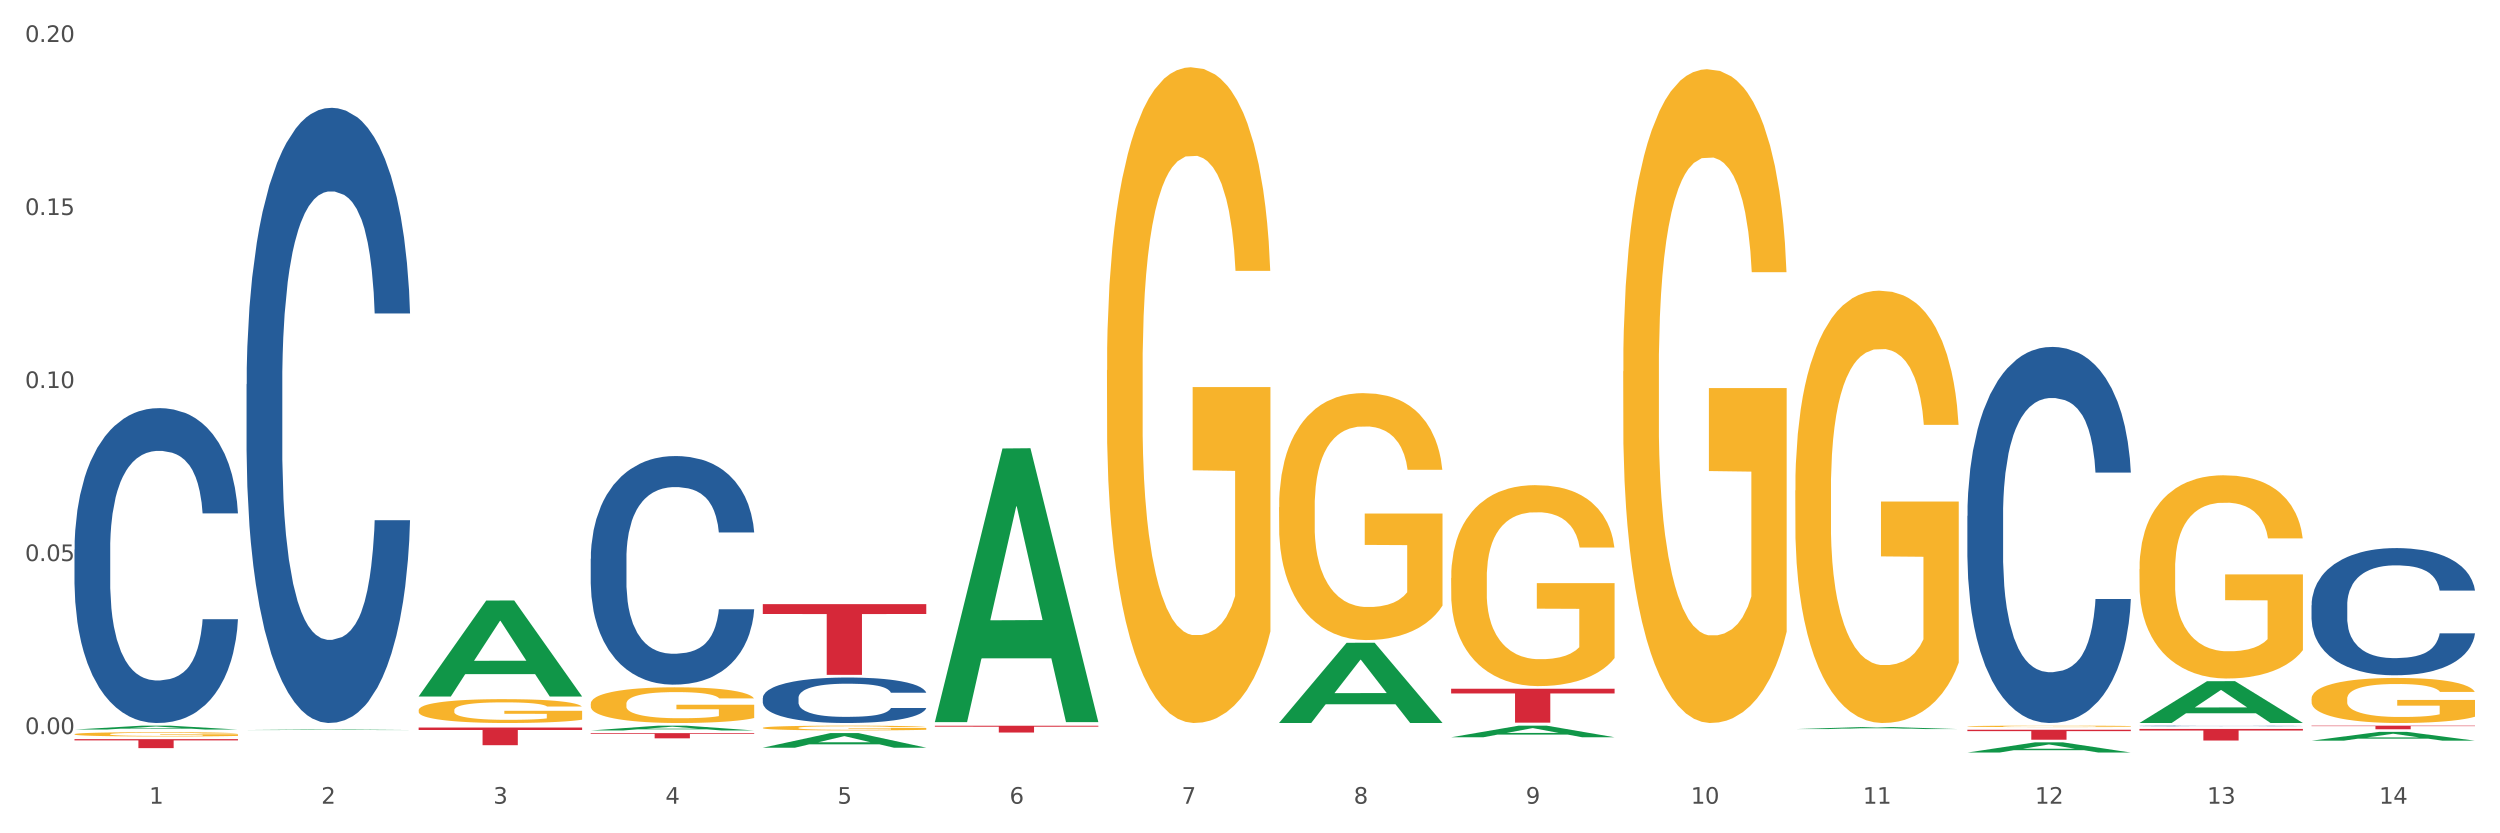 <?xml version="1.0" encoding="utf-8" standalone="no"?>
<!DOCTYPE svg PUBLIC "-//W3C//DTD SVG 1.1//EN"
  "http://www.w3.org/Graphics/SVG/1.1/DTD/svg11.dtd">
<svg xmlns:xlink="http://www.w3.org/1999/xlink" width="1080pt" height="360pt" viewBox="0 0 1080 360" xmlns="http://www.w3.org/2000/svg" version="1.1">
 <rect x="0" y="0" width="1080" height="360" fill="#333333" stroke="none"/>
 <defs>
  <style type="text/css">*{stroke-linejoin: round; stroke-linecap: butt}</style>
 </defs>
 <g id="figure_1">
  <g id="patch_1">
   <path d="M 0 360 
L 1080 360 
L 1080 0 
L 0 0 
z
" style="fill: #ffffff; stroke: #ffffff; stroke-linejoin: miter"/>
  </g>
  <g id="axes_1">
   <g id="matplotlib.axis_1">
    <g id="xtick_1">
     <g id="text_1">
      <!-- 1 -->
      <g style="fill: #4d4d4d" transform="translate(64.432 347.204) scale(0.096 -0.096)">
       <defs>
        <path id="DejaVuSans-31" d="M 794 531 
L 1825 531 
L 1825 4091 
L 703 3866 
L 703 4441 
L 1819 4666 
L 2450 4666 
L 2450 531 
L 3481 531 
L 3481 0 
L 794 0 
L 794 531 
z
" transform="scale(0.016)"/>
       </defs>
       <use xlink:href="#DejaVuSans-31"/>
      </g>
     </g>
    </g>
    <g id="xtick_2">
     <g id="text_2">
      <!-- 2 -->
      <g style="fill: #4d4d4d" transform="translate(138.771 347.204) scale(0.096 -0.096)">
       <defs>
        <path id="DejaVuSans-32" d="M 1228 531 
L 3431 531 
L 3431 0 
L 469 0 
L 469 531 
Q 828 903 1448 1529 
Q 2069 2156 2228 2338 
Q 2531 2678 2651 2914 
Q 2772 3150 2772 3378 
Q 2772 3750 2511 3984 
Q 2250 4219 1831 4219 
Q 1534 4219 1204 4116 
Q 875 4013 500 3803 
L 500 4441 
Q 881 4594 1212 4672 
Q 1544 4750 1819 4750 
Q 2544 4750 2975 4387 
Q 3406 4025 3406 3419 
Q 3406 3131 3298 2873 
Q 3191 2616 2906 2266 
Q 2828 2175 2409 1742 
Q 1991 1309 1228 531 
z
" transform="scale(0.016)"/>
       </defs>
       <use xlink:href="#DejaVuSans-32"/>
      </g>
     </g>
    </g>
    <g id="xtick_3">
     <g id="text_3">
      <!-- 3 -->
      <g style="fill: #4d4d4d" transform="translate(213.109 347.204) scale(0.096 -0.096)">
       <defs>
        <path id="DejaVuSans-33" d="M 2597 2516 
Q 3050 2419 3304 2112 
Q 3559 1806 3559 1356 
Q 3559 666 3084 287 
Q 2609 -91 1734 -91 
Q 1441 -91 1130 -33 
Q 819 25 488 141 
L 488 750 
Q 750 597 1062 519 
Q 1375 441 1716 441 
Q 2309 441 2620 675 
Q 2931 909 2931 1356 
Q 2931 1769 2642 2001 
Q 2353 2234 1838 2234 
L 1294 2234 
L 1294 2753 
L 1863 2753 
Q 2328 2753 2575 2939 
Q 2822 3125 2822 3475 
Q 2822 3834 2567 4026 
Q 2313 4219 1838 4219 
Q 1578 4219 1281 4162 
Q 984 4106 628 3988 
L 628 4550 
Q 988 4650 1302 4700 
Q 1616 4750 1894 4750 
Q 2613 4750 3031 4423 
Q 3450 4097 3450 3541 
Q 3450 3153 3228 2886 
Q 3006 2619 2597 2516 
z
" transform="scale(0.016)"/>
       </defs>
       <use xlink:href="#DejaVuSans-33"/>
      </g>
     </g>
    </g>
    <g id="xtick_4">
     <g id="text_4">
      <!-- 4 -->
      <g style="fill: #4d4d4d" transform="translate(287.448 347.204) scale(0.096 -0.096)">
       <defs>
        <path id="DejaVuSans-34" d="M 2419 4116 
L 825 1625 
L 2419 1625 
L 2419 4116 
z
M 2253 4666 
L 3047 4666 
L 3047 1625 
L 3713 1625 
L 3713 1100 
L 3047 1100 
L 3047 0 
L 2419 0 
L 2419 1100 
L 313 1100 
L 313 1709 
L 2253 4666 
z
" transform="scale(0.016)"/>
       </defs>
       <use xlink:href="#DejaVuSans-34"/>
      </g>
     </g>
    </g>
    <g id="xtick_5">
     <g id="text_5">
      <!-- 5 -->
      <g style="fill: #4d4d4d" transform="translate(361.787 347.204) scale(0.096 -0.096)">
       <defs>
        <path id="DejaVuSans-35" d="M 691 4666 
L 3169 4666 
L 3169 4134 
L 1269 4134 
L 1269 2991 
Q 1406 3038 1543 3061 
Q 1681 3084 1819 3084 
Q 2600 3084 3056 2656 
Q 3513 2228 3513 1497 
Q 3513 744 3044 326 
Q 2575 -91 1722 -91 
Q 1428 -91 1123 -41 
Q 819 9 494 109 
L 494 744 
Q 775 591 1075 516 
Q 1375 441 1709 441 
Q 2250 441 2565 725 
Q 2881 1009 2881 1497 
Q 2881 1984 2565 2268 
Q 2250 2553 1709 2553 
Q 1456 2553 1204 2497 
Q 953 2441 691 2322 
L 691 4666 
z
" transform="scale(0.016)"/>
       </defs>
       <use xlink:href="#DejaVuSans-35"/>
      </g>
     </g>
    </g>
    <g id="xtick_6">
     <g id="text_6">
      <!-- 6 -->
      <g style="fill: #4d4d4d" transform="translate(436.125 347.204) scale(0.096 -0.096)">
       <defs>
        <path id="DejaVuSans-36" d="M 2113 2584 
Q 1688 2584 1439 2293 
Q 1191 2003 1191 1497 
Q 1191 994 1439 701 
Q 1688 409 2113 409 
Q 2538 409 2786 701 
Q 3034 994 3034 1497 
Q 3034 2003 2786 2293 
Q 2538 2584 2113 2584 
z
M 3366 4563 
L 3366 3988 
Q 3128 4100 2886 4159 
Q 2644 4219 2406 4219 
Q 1781 4219 1451 3797 
Q 1122 3375 1075 2522 
Q 1259 2794 1537 2939 
Q 1816 3084 2150 3084 
Q 2853 3084 3261 2657 
Q 3669 2231 3669 1497 
Q 3669 778 3244 343 
Q 2819 -91 2113 -91 
Q 1303 -91 875 529 
Q 447 1150 447 2328 
Q 447 3434 972 4092 
Q 1497 4750 2381 4750 
Q 2619 4750 2861 4703 
Q 3103 4656 3366 4563 
z
" transform="scale(0.016)"/>
       </defs>
       <use xlink:href="#DejaVuSans-36"/>
      </g>
     </g>
    </g>
    <g id="xtick_7">
     <g id="text_7">
      <!-- 7 -->
      <g style="fill: #4d4d4d" transform="translate(510.464 347.204) scale(0.096 -0.096)">
       <defs>
        <path id="DejaVuSans-37" d="M 525 4666 
L 3525 4666 
L 3525 4397 
L 1831 0 
L 1172 0 
L 2766 4134 
L 525 4134 
L 525 4666 
z
" transform="scale(0.016)"/>
       </defs>
       <use xlink:href="#DejaVuSans-37"/>
      </g>
     </g>
    </g>
    <g id="xtick_8">
     <g id="text_8">
      <!-- 8 -->
      <g style="fill: #4d4d4d" transform="translate(584.803 347.204) scale(0.096 -0.096)">
       <defs>
        <path id="DejaVuSans-38" d="M 2034 2216 
Q 1584 2216 1326 1975 
Q 1069 1734 1069 1313 
Q 1069 891 1326 650 
Q 1584 409 2034 409 
Q 2484 409 2743 651 
Q 3003 894 3003 1313 
Q 3003 1734 2745 1975 
Q 2488 2216 2034 2216 
z
M 1403 2484 
Q 997 2584 770 2862 
Q 544 3141 544 3541 
Q 544 4100 942 4425 
Q 1341 4750 2034 4750 
Q 2731 4750 3128 4425 
Q 3525 4100 3525 3541 
Q 3525 3141 3298 2862 
Q 3072 2584 2669 2484 
Q 3125 2378 3379 2068 
Q 3634 1759 3634 1313 
Q 3634 634 3220 271 
Q 2806 -91 2034 -91 
Q 1263 -91 848 271 
Q 434 634 434 1313 
Q 434 1759 690 2068 
Q 947 2378 1403 2484 
z
M 1172 3481 
Q 1172 3119 1398 2916 
Q 1625 2713 2034 2713 
Q 2441 2713 2670 2916 
Q 2900 3119 2900 3481 
Q 2900 3844 2670 4047 
Q 2441 4250 2034 4250 
Q 1625 4250 1398 4047 
Q 1172 3844 1172 3481 
z
" transform="scale(0.016)"/>
       </defs>
       <use xlink:href="#DejaVuSans-38"/>
      </g>
     </g>
    </g>
    <g id="xtick_9">
     <g id="text_9">
      <!-- 9 -->
      <g style="fill: #4d4d4d" transform="translate(659.142 347.204) scale(0.096 -0.096)">
       <defs>
        <path id="DejaVuSans-39" d="M 703 97 
L 703 672 
Q 941 559 1184 500 
Q 1428 441 1663 441 
Q 2288 441 2617 861 
Q 2947 1281 2994 2138 
Q 2813 1869 2534 1725 
Q 2256 1581 1919 1581 
Q 1219 1581 811 2004 
Q 403 2428 403 3163 
Q 403 3881 828 4315 
Q 1253 4750 1959 4750 
Q 2769 4750 3195 4129 
Q 3622 3509 3622 2328 
Q 3622 1225 3098 567 
Q 2575 -91 1691 -91 
Q 1453 -91 1209 -44 
Q 966 3 703 97 
z
M 1959 2075 
Q 2384 2075 2632 2365 
Q 2881 2656 2881 3163 
Q 2881 3666 2632 3958 
Q 2384 4250 1959 4250 
Q 1534 4250 1286 3958 
Q 1038 3666 1038 3163 
Q 1038 2656 1286 2365 
Q 1534 2075 1959 2075 
z
" transform="scale(0.016)"/>
       </defs>
       <use xlink:href="#DejaVuSans-39"/>
      </g>
     </g>
    </g>
    <g id="xtick_10">
     <g id="text_10">
      <!-- 10 -->
      <g style="fill: #4d4d4d" transform="translate(730.426 347.204) scale(0.096 -0.096)">
       <defs>
        <path id="DejaVuSans-30" d="M 2034 4250 
Q 1547 4250 1301 3770 
Q 1056 3291 1056 2328 
Q 1056 1369 1301 889 
Q 1547 409 2034 409 
Q 2525 409 2770 889 
Q 3016 1369 3016 2328 
Q 3016 3291 2770 3770 
Q 2525 4250 2034 4250 
z
M 2034 4750 
Q 2819 4750 3233 4129 
Q 3647 3509 3647 2328 
Q 3647 1150 3233 529 
Q 2819 -91 2034 -91 
Q 1250 -91 836 529 
Q 422 1150 422 2328 
Q 422 3509 836 4129 
Q 1250 4750 2034 4750 
z
" transform="scale(0.016)"/>
       </defs>
       <use xlink:href="#DejaVuSans-31"/>
       <use xlink:href="#DejaVuSans-30" transform="translate(63.623 0)"/>
      </g>
     </g>
    </g>
    <g id="xtick_11">
     <g id="text_11">
      <!-- 11 -->
      <g style="fill: #4d4d4d" transform="translate(804.765 347.204) scale(0.096 -0.096)">
       <use xlink:href="#DejaVuSans-31"/>
       <use xlink:href="#DejaVuSans-31" transform="translate(63.623 0)"/>
      </g>
     </g>
    </g>
    <g id="xtick_12">
     <g id="text_12">
      <!-- 12 -->
      <g style="fill: #4d4d4d" transform="translate(879.104 347.204) scale(0.096 -0.096)">
       <use xlink:href="#DejaVuSans-31"/>
       <use xlink:href="#DejaVuSans-32" transform="translate(63.623 0)"/>
      </g>
     </g>
    </g>
    <g id="xtick_13">
     <g id="text_13">
      <!-- 13 -->
      <g style="fill: #4d4d4d" transform="translate(953.442 347.204) scale(0.096 -0.096)">
       <use xlink:href="#DejaVuSans-31"/>
       <use xlink:href="#DejaVuSans-33" transform="translate(63.623 0)"/>
      </g>
     </g>
    </g>
    <g id="xtick_14">
     <g id="text_14">
      <!-- 14 -->
      <g style="fill: #4d4d4d" transform="translate(1027.781 347.204) scale(0.096 -0.096)">
       <use xlink:href="#DejaVuSans-31"/>
       <use xlink:href="#DejaVuSans-34" transform="translate(63.623 0)"/>
      </g>
     </g>
    </g>
    <g id="xtick_15"/>
    <g id="xtick_16"/>
    <g id="xtick_17"/>
    <g id="xtick_18"/>
    <g id="xtick_19"/>
    <g id="xtick_20"/>
    <g id="xtick_21"/>
    <g id="xtick_22"/>
    <g id="xtick_23"/>
    <g id="xtick_24"/>
    <g id="xtick_25"/>
    <g id="xtick_26"/>
    <g id="xtick_27"/>
   </g>
   <g id="matplotlib.axis_2">
    <g id="ytick_1">
     <g id="text_15">
      <!-- 0.00 -->
      <g style="fill: #4d4d4d" transform="translate(10.8 317.129) scale(0.096 -0.096)">
       <defs>
        <path id="DejaVuSans-2e" d="M 684 794 
L 1344 794 
L 1344 0 
L 684 0 
L 684 794 
z
" transform="scale(0.016)"/>
       </defs>
       <use xlink:href="#DejaVuSans-30"/>
       <use xlink:href="#DejaVuSans-2e" transform="translate(63.623 0)"/>
       <use xlink:href="#DejaVuSans-30" transform="translate(95.41 0)"/>
       <use xlink:href="#DejaVuSans-30" transform="translate(159.033 0)"/>
      </g>
     </g>
    </g>
    <g id="ytick_2">
     <g id="text_16">
      <!-- 0.05 -->
      <g style="fill: #4d4d4d" transform="translate(10.8 242.379) scale(0.096 -0.096)">
       <use xlink:href="#DejaVuSans-30"/>
       <use xlink:href="#DejaVuSans-2e" transform="translate(63.623 0)"/>
       <use xlink:href="#DejaVuSans-30" transform="translate(95.41 0)"/>
       <use xlink:href="#DejaVuSans-35" transform="translate(159.033 0)"/>
      </g>
     </g>
    </g>
    <g id="ytick_3">
     <g id="text_17">
      <!-- 0.10 -->
      <g style="fill: #4d4d4d" transform="translate(10.8 167.63) scale(0.096 -0.096)">
       <use xlink:href="#DejaVuSans-30"/>
       <use xlink:href="#DejaVuSans-2e" transform="translate(63.623 0)"/>
       <use xlink:href="#DejaVuSans-31" transform="translate(95.41 0)"/>
       <use xlink:href="#DejaVuSans-30" transform="translate(159.033 0)"/>
      </g>
     </g>
    </g>
    <g id="ytick_4">
     <g id="text_18">
      <!-- 0.15 -->
      <g style="fill: #4d4d4d" transform="translate(10.8 92.88) scale(0.096 -0.096)">
       <use xlink:href="#DejaVuSans-30"/>
       <use xlink:href="#DejaVuSans-2e" transform="translate(63.623 0)"/>
       <use xlink:href="#DejaVuSans-31" transform="translate(95.41 0)"/>
       <use xlink:href="#DejaVuSans-35" transform="translate(159.033 0)"/>
      </g>
     </g>
    </g>
    <g id="ytick_5">
     <g id="text_19">
      <!-- 0.20 -->
      <g style="fill: #4d4d4d" transform="translate(10.8 18.131) scale(0.096 -0.096)">
       <use xlink:href="#DejaVuSans-30"/>
       <use xlink:href="#DejaVuSans-2e" transform="translate(63.623 0)"/>
       <use xlink:href="#DejaVuSans-32" transform="translate(95.41 0)"/>
       <use xlink:href="#DejaVuSans-30" transform="translate(159.033 0)"/>
      </g>
     </g>
    </g>
    <g id="ytick_6"/>
    <g id="ytick_7"/>
    <g id="ytick_8"/>
    <g id="ytick_9"/>
   </g>
   <g id="PolyCollection_1">
    <path d="M 32.175 315.164 
L 32.248 315.163 
L 61.37 313.483 
L 73.456 313.481 
L 102.797 315.167 
L 88.818 315.167 
L 82.484 314.775 
L 52.415 314.775 
L 52.197 314.781 
L 46.081 315.167 
L 32.175 315.167 
L 32.175 315.164 
L 56.201 314.54 
L 78.698 314.539 
L 67.559 313.841 
L 67.413 313.838 
L 67.267 313.842 
L 56.128 314.539 
L 56.201 314.54 
L 32.175 315.164 
z
" clip-path="url(#p803a0c3bfb)" style="fill: #109648"/>
    <path d="M 180.852 306.796 
L 180.936 306.787 
L 180.936 306.448 
L 181.103 306.156 
L 181.936 305.449 
L 183.187 304.865 
L 184.104 304.555 
L 185.021 304.3 
L 186.105 304.046 
L 187.439 303.782 
L 189.857 303.396 
L 191.358 303.198 
L 193.192 302.991 
L 196.528 302.69 
L 198.946 302.52 
L 201.447 302.379 
L 205.533 302.209 
L 208.201 302.134 
L 211.036 302.078 
L 214.454 302.04 
L 217.039 302.031 
L 222.709 302.059 
L 227.545 302.144 
L 229.879 302.209 
L 232.881 302.323 
L 234.465 302.398 
L 237.05 302.549 
L 239.718 302.746 
L 241.552 302.916 
L 244.304 303.236 
L 246.388 303.556 
L 248.306 303.952 
L 249.306 304.225 
L 250.057 304.479 
L 250.724 304.771 
L 251.391 305.233 
L 236.383 305.233 
L 235.799 304.903 
L 234.882 304.592 
L 233.548 304.291 
L 232.38 304.103 
L 230.379 303.867 
L 228.545 303.716 
L 226.627 303.603 
L 224.293 303.509 
L 222.458 303.462 
L 219.874 303.424 
L 214.788 303.434 
L 211.369 303.509 
L 209.034 303.603 
L 207.534 303.688 
L 206.2 303.782 
L 204.699 303.914 
L 202.948 304.112 
L 201.697 304.291 
L 200.446 304.517 
L 199.446 304.743 
L 198.529 305.007 
L 197.778 305.289 
L 197.195 305.581 
L 196.694 305.939 
L 196.277 306.532 
L 196.277 307.823 
L 196.444 308.115 
L 196.861 308.501 
L 197.361 308.793 
L 198.195 309.141 
L 198.946 309.377 
L 200.363 309.716 
L 201.947 309.998 
L 203.198 310.177 
L 204.449 310.328 
L 206.616 310.535 
L 209.034 310.705 
L 211.119 310.808 
L 213.954 310.903 
L 215.871 310.94 
L 217.539 310.959 
L 221.625 310.959 
L 224.543 310.931 
L 227.795 310.865 
L 230.296 310.78 
L 232.38 310.677 
L 234.715 310.507 
L 236.216 310.347 
L 236.216 308.378 
L 217.873 308.369 
L 217.873 307.06 
L 251.474 307.06 
L 251.474 310.903 
L 250.057 311.1 
L 248.473 311.279 
L 246.805 311.439 
L 244.304 311.637 
L 241.302 311.826 
L 238.634 311.957 
L 235.799 312.07 
L 232.464 312.174 
L 228.128 312.268 
L 225.46 312.306 
L 222.125 312.334 
L 218.206 312.344 
L 214.788 312.325 
L 211.452 312.278 
L 207.951 312.193 
L 204.532 312.07 
L 201.947 311.948 
L 199.362 311.797 
L 196.611 311.6 
L 194.443 311.411 
L 192.776 311.242 
L 190.941 311.025 
L 188.94 310.742 
L 187.439 310.488 
L 186.105 310.224 
L 184.688 309.885 
L 183.687 309.593 
L 182.687 309.226 
L 182.103 308.953 
L 181.436 308.529 
L 180.936 307.936 
L 180.852 306.796 
z
" clip-path="url(#p803a0c3bfb)" style="fill: #f7b32b"/>
    <path d="M 626.885 297.541 
L 697.506 297.541 
L 697.506 299.577 
L 669.726 299.591 
L 669.726 312.188 
L 654.497 312.188 
L 654.497 299.591 
L 626.885 299.577 
L 626.885 297.555 
L 626.885 297.541 
z
" clip-path="url(#p803a0c3bfb)" style="fill: #d62839"/>
    <path d="M 403.869 313.528 
L 474.49 313.528 
L 474.49 313.933 
L 446.71 313.935 
L 446.71 316.441 
L 431.481 316.441 
L 431.481 313.935 
L 403.869 313.933 
L 403.869 313.531 
L 403.869 313.528 
z
" clip-path="url(#p803a0c3bfb)" style="fill: #d62839"/>
    <path d="M 329.53 260.998 
L 400.152 260.998 
L 400.152 265.244 
L 372.371 265.273 
L 372.371 291.553 
L 357.143 291.553 
L 357.143 265.273 
L 329.53 265.244 
L 329.53 261.027 
L 329.53 260.998 
z
" clip-path="url(#p803a0c3bfb)" style="fill: #d62839"/>
    <path d="M 255.191 316.707 
L 325.813 316.707 
L 325.813 317.021 
L 298.033 317.023 
L 298.033 318.968 
L 282.804 318.968 
L 282.804 317.023 
L 255.191 317.021 
L 255.191 316.709 
L 255.191 316.707 
z
" clip-path="url(#p803a0c3bfb)" style="fill: #d62839"/>
    <path d="M 180.852 314.291 
L 251.474 314.291 
L 251.474 315.353 
L 223.694 315.36 
L 223.694 321.93 
L 208.465 321.93 
L 208.465 315.36 
L 180.852 315.353 
L 180.852 314.298 
L 180.852 314.291 
z
" clip-path="url(#p803a0c3bfb)" style="fill: #d62839"/>
    <path d="M 32.175 319.306 
L 102.797 319.306 
L 102.797 319.845 
L 75.017 319.849 
L 75.017 323.185 
L 59.788 323.185 
L 59.788 319.849 
L 32.175 319.845 
L 32.175 319.31 
L 32.175 319.306 
z
" clip-path="url(#p803a0c3bfb)" style="fill: #d62839"/>
    <path d="M 32.175 237.43 
L 32.258 237.305 
L 32.258 233.827 
L 32.509 229.106 
L 33.427 220.409 
L 34.596 213.825 
L 36.599 206.122 
L 37.684 202.892 
L 39.104 199.289 
L 42.025 193.45 
L 45.364 188.481 
L 47.702 185.748 
L 49.455 184.008 
L 53.378 180.902 
L 55.632 179.536 
L 57.969 178.418 
L 59.973 177.672 
L 63.312 176.803 
L 65.983 176.43 
L 69.072 176.306 
L 71.66 176.43 
L 75.082 176.927 
L 80.091 178.418 
L 82.011 179.287 
L 84.599 180.778 
L 87.27 182.766 
L 89.44 184.754 
L 91.945 187.611 
L 94.533 191.338 
L 97.037 196.059 
L 98.79 200.407 
L 100.209 205.004 
L 101.461 210.595 
L 102.379 216.682 
L 102.797 221.776 
L 87.52 221.776 
L 87.103 217.179 
L 86.268 212.21 
L 85.434 208.855 
L 84.515 206.122 
L 83.096 203.016 
L 81.844 201.029 
L 79.757 198.668 
L 77.837 197.177 
L 76.251 196.308 
L 74.331 195.562 
L 70.241 194.817 
L 67.319 194.817 
L 65.482 195.065 
L 63.229 195.686 
L 61.309 196.556 
L 59.055 198.047 
L 57.302 199.662 
L 55.549 201.774 
L 54.547 203.265 
L 53.044 205.998 
L 52.043 208.234 
L 50.707 212.086 
L 49.956 214.819 
L 48.62 221.9 
L 48.036 227.118 
L 47.785 230.721 
L 47.618 234.696 
L 47.618 254.077 
L 48.119 262.774 
L 48.537 266.501 
L 49.204 270.725 
L 50.457 276.191 
L 52.293 281.533 
L 54.213 285.384 
L 55.799 287.745 
L 57.302 289.484 
L 58.804 290.851 
L 60.641 292.093 
L 62.143 292.839 
L 64.397 293.584 
L 67.069 293.957 
L 69.155 293.957 
L 73.413 293.336 
L 75.333 292.714 
L 77.169 291.845 
L 79.173 290.478 
L 80.759 288.987 
L 81.677 287.869 
L 83.18 285.509 
L 84.348 283.024 
L 85.35 280.167 
L 86.018 277.682 
L 86.769 273.955 
L 87.353 269.731 
L 87.52 267.495 
L 102.797 267.495 
L 102.463 271.967 
L 101.879 276.315 
L 100.71 282.154 
L 99.792 285.509 
L 98.372 289.608 
L 96.87 293.087 
L 94.783 296.938 
L 92.863 299.796 
L 90.86 302.28 
L 88.689 304.517 
L 84.766 307.623 
L 83.347 308.492 
L 80.341 309.983 
L 78.004 310.853 
L 74.581 311.722 
L 71.075 312.219 
L 67.402 312.344 
L 64.147 312.095 
L 60.557 311.35 
L 58.303 310.604 
L 55.799 309.486 
L 52.877 307.747 
L 50.123 305.635 
L 47.535 303.15 
L 45.114 300.293 
L 42.86 297.063 
L 39.938 291.72 
L 37.768 286.503 
L 36.182 281.657 
L 35.097 277.558 
L 34.011 272.34 
L 33.427 268.737 
L 32.509 260.04 
L 32.175 251.965 
L 32.175 237.43 
z
" clip-path="url(#p803a0c3bfb)" style="fill: #255c99"/>
    <path d="M 106.514 165.988 
L 106.597 165.746 
L 106.597 158.95 
L 106.848 149.727 
L 107.766 132.737 
L 108.935 119.873 
L 110.938 104.825 
L 112.023 98.514 
L 113.442 91.476 
L 116.364 80.068 
L 119.703 70.36 
L 122.04 65.02 
L 123.794 61.622 
L 127.717 55.554 
L 129.971 52.884 
L 132.308 50.7 
L 134.312 49.244 
L 137.651 47.545 
L 140.322 46.817 
L 143.411 46.574 
L 145.998 46.817 
L 149.421 47.787 
L 154.43 50.7 
L 156.35 52.399 
L 158.937 55.312 
L 161.609 59.195 
L 163.779 63.078 
L 166.283 68.661 
L 168.871 75.942 
L 171.376 85.165 
L 173.129 93.66 
L 174.548 102.64 
L 175.8 113.562 
L 176.718 125.455 
L 177.135 135.407 
L 161.859 135.407 
L 161.442 126.426 
L 160.607 116.718 
L 159.772 110.164 
L 158.854 104.825 
L 157.435 98.757 
L 156.183 94.874 
L 154.096 90.262 
L 152.176 87.35 
L 150.59 85.651 
L 148.67 84.194 
L 144.579 82.738 
L 141.658 82.738 
L 139.821 83.223 
L 137.567 84.437 
L 135.647 86.136 
L 133.393 89.049 
L 131.64 92.204 
L 129.887 96.33 
L 128.886 99.242 
L 127.383 104.582 
L 126.381 108.951 
L 125.046 116.475 
L 124.294 121.815 
L 122.959 135.649 
L 122.374 145.843 
L 122.124 152.882 
L 121.957 160.649 
L 121.957 198.512 
L 122.458 215.501 
L 122.875 222.783 
L 123.543 231.035 
L 124.795 241.714 
L 126.632 252.151 
L 128.552 259.675 
L 130.138 264.287 
L 131.64 267.685 
L 133.143 270.354 
L 134.979 272.782 
L 136.482 274.238 
L 138.736 275.694 
L 141.407 276.422 
L 143.494 276.422 
L 147.751 275.209 
L 149.671 273.995 
L 151.508 272.296 
L 153.511 269.626 
L 155.097 266.714 
L 156.016 264.529 
L 157.518 259.918 
L 158.687 255.064 
L 159.689 249.481 
L 160.357 244.627 
L 161.108 237.346 
L 161.692 229.093 
L 161.859 224.725 
L 177.135 224.725 
L 176.802 233.462 
L 176.217 241.957 
L 175.049 253.365 
L 174.13 259.918 
L 172.711 267.927 
L 171.209 274.723 
L 169.122 282.247 
L 167.202 287.83 
L 165.198 292.684 
L 163.028 297.053 
L 159.104 303.121 
L 157.685 304.819 
L 154.68 307.732 
L 152.343 309.431 
L 148.92 311.13 
L 145.414 312.101 
L 141.741 312.344 
L 138.486 311.858 
L 134.896 310.402 
L 132.642 308.946 
L 130.138 306.761 
L 127.216 303.363 
L 124.461 299.237 
L 121.874 294.383 
L 119.453 288.8 
L 117.199 282.49 
L 114.277 272.053 
L 112.107 261.859 
L 110.521 252.394 
L 109.435 244.384 
L 108.35 234.19 
L 107.766 227.152 
L 106.848 210.162 
L 106.514 194.386 
L 106.514 165.988 
z
" clip-path="url(#p803a0c3bfb)" style="fill: #255c99"/>
    <path d="M 255.191 241.385 
L 255.275 241.295 
L 255.275 238.77 
L 255.525 235.342 
L 256.443 229.028 
L 257.612 224.248 
L 259.615 218.655 
L 260.701 216.31 
L 262.12 213.695 
L 265.041 209.455 
L 268.381 205.847 
L 270.718 203.863 
L 272.471 202.6 
L 276.394 200.345 
L 278.648 199.353 
L 280.986 198.541 
L 282.989 198 
L 286.328 197.369 
L 288.999 197.098 
L 292.088 197.008 
L 294.676 197.098 
L 298.098 197.459 
L 303.107 198.541 
L 305.027 199.173 
L 307.615 200.255 
L 310.286 201.698 
L 312.457 203.141 
L 314.961 205.216 
L 317.549 207.922 
L 320.053 211.349 
L 321.806 214.506 
L 323.225 217.844 
L 324.477 221.903 
L 325.396 226.322 
L 325.813 230.02 
L 310.537 230.02 
L 310.119 226.683 
L 309.284 223.075 
L 308.45 220.64 
L 307.531 218.655 
L 306.112 216.401 
L 304.86 214.957 
L 302.773 213.244 
L 300.853 212.161 
L 299.267 211.53 
L 297.347 210.989 
L 293.257 210.447 
L 290.335 210.447 
L 288.499 210.628 
L 286.245 211.079 
L 284.325 211.71 
L 282.071 212.793 
L 280.318 213.965 
L 278.565 215.499 
L 277.563 216.581 
L 276.06 218.565 
L 275.059 220.189 
L 273.723 222.985 
L 272.972 224.969 
L 271.636 230.111 
L 271.052 233.899 
L 270.801 236.515 
L 270.634 239.401 
L 270.634 253.472 
L 271.135 259.786 
L 271.553 262.491 
L 272.22 265.558 
L 273.473 269.527 
L 275.309 273.405 
L 277.229 276.202 
L 278.815 277.915 
L 280.318 279.178 
L 281.82 280.17 
L 283.657 281.072 
L 285.159 281.613 
L 287.413 282.155 
L 290.085 282.425 
L 292.172 282.425 
L 296.429 281.974 
L 298.349 281.523 
L 300.185 280.892 
L 302.189 279.9 
L 303.775 278.817 
L 304.693 278.005 
L 306.196 276.292 
L 307.364 274.488 
L 308.366 272.413 
L 309.034 270.609 
L 309.785 267.903 
L 310.37 264.837 
L 310.537 263.213 
L 325.813 263.213 
L 325.479 266.46 
L 324.895 269.617 
L 323.726 273.856 
L 322.808 276.292 
L 321.389 279.268 
L 319.886 281.794 
L 317.799 284.59 
L 315.879 286.664 
L 313.876 288.468 
L 311.705 290.092 
L 307.782 292.347 
L 306.363 292.978 
L 303.358 294.061 
L 301.02 294.692 
L 297.598 295.323 
L 294.092 295.684 
L 290.419 295.774 
L 287.163 295.594 
L 283.573 295.053 
L 281.32 294.512 
L 278.815 293.7 
L 275.893 292.437 
L 273.139 290.904 
L 270.551 289.1 
L 268.13 287.025 
L 265.876 284.68 
L 262.955 280.802 
L 260.784 277.013 
L 259.198 273.496 
L 258.113 270.519 
L 257.028 266.731 
L 256.443 264.115 
L 255.525 257.801 
L 255.191 251.938 
L 255.191 241.385 
z
" clip-path="url(#p803a0c3bfb)" style="fill: #255c99"/>
    <path d="M 329.53 301.521 
L 329.613 301.503 
L 329.613 301 
L 329.864 300.318 
L 330.782 299.062 
L 331.951 298.111 
L 333.954 296.998 
L 335.039 296.531 
L 336.458 296.011 
L 339.38 295.167 
L 342.719 294.449 
L 345.057 294.054 
L 346.81 293.803 
L 350.733 293.355 
L 352.987 293.157 
L 355.324 292.996 
L 357.328 292.888 
L 360.667 292.762 
L 363.338 292.708 
L 366.427 292.69 
L 369.015 292.708 
L 372.437 292.78 
L 377.446 292.996 
L 379.366 293.121 
L 381.954 293.337 
L 384.625 293.624 
L 386.795 293.911 
L 389.3 294.324 
L 391.887 294.862 
L 394.392 295.544 
L 396.145 296.172 
L 397.564 296.836 
L 398.816 297.644 
L 399.734 298.524 
L 400.152 299.259 
L 384.875 299.259 
L 384.458 298.595 
L 383.623 297.877 
L 382.788 297.393 
L 381.87 296.998 
L 380.451 296.549 
L 379.199 296.262 
L 377.112 295.921 
L 375.192 295.706 
L 373.606 295.58 
L 371.686 295.472 
L 367.595 295.365 
L 364.674 295.365 
L 362.837 295.401 
L 360.583 295.49 
L 358.663 295.616 
L 356.41 295.831 
L 354.656 296.065 
L 352.903 296.37 
L 351.902 296.585 
L 350.399 296.98 
L 349.397 297.303 
L 348.062 297.859 
L 347.31 298.254 
L 345.975 299.277 
L 345.391 300.031 
L 345.14 300.552 
L 344.973 301.126 
L 344.973 303.926 
L 345.474 305.182 
L 345.891 305.721 
L 346.559 306.331 
L 347.811 307.121 
L 349.648 307.892 
L 351.568 308.449 
L 353.154 308.79 
L 354.656 309.041 
L 356.159 309.239 
L 357.996 309.418 
L 359.498 309.526 
L 361.752 309.633 
L 364.423 309.687 
L 366.51 309.687 
L 370.768 309.598 
L 372.688 309.508 
L 374.524 309.382 
L 376.528 309.185 
L 378.114 308.969 
L 379.032 308.808 
L 380.534 308.467 
L 381.703 308.108 
L 382.705 307.695 
L 383.373 307.336 
L 384.124 306.798 
L 384.708 306.187 
L 384.875 305.864 
L 400.152 305.864 
L 399.818 306.51 
L 399.233 307.139 
L 398.065 307.982 
L 397.146 308.467 
L 395.727 309.059 
L 394.225 309.562 
L 392.138 310.118 
L 390.218 310.531 
L 388.214 310.89 
L 386.044 311.213 
L 382.121 311.662 
L 380.701 311.787 
L 377.696 312.003 
L 375.359 312.128 
L 371.936 312.254 
L 368.43 312.326 
L 364.757 312.344 
L 361.502 312.308 
L 357.912 312.2 
L 355.658 312.092 
L 353.154 311.931 
L 350.232 311.679 
L 347.477 311.374 
L 344.89 311.015 
L 342.469 310.603 
L 340.215 310.136 
L 337.293 309.364 
L 335.123 308.61 
L 333.537 307.91 
L 332.452 307.318 
L 331.366 306.564 
L 330.782 306.044 
L 329.864 304.787 
L 329.53 303.621 
L 329.53 301.521 
z
" clip-path="url(#p803a0c3bfb)" style="fill: #255c99"/>
    <path d="M 924.24 314.899 
L 994.861 314.899 
L 994.861 315.598 
L 967.081 315.602 
L 967.081 319.923 
L 951.852 319.923 
L 951.852 315.602 
L 924.24 315.598 
L 924.24 314.904 
L 924.24 314.899 
z
" clip-path="url(#p803a0c3bfb)" style="fill: #d62839"/>
    <path d="M 849.901 222.872 
L 849.984 222.723 
L 849.984 218.569 
L 850.235 212.931 
L 851.153 202.544 
L 852.322 194.68 
L 854.325 185.481 
L 855.41 181.623 
L 856.829 177.32 
L 859.751 170.346 
L 863.09 164.411 
L 865.428 161.147 
L 867.181 159.069 
L 871.104 155.36 
L 873.358 153.728 
L 875.695 152.392 
L 877.699 151.502 
L 881.038 150.464 
L 883.709 150.018 
L 886.798 149.87 
L 889.386 150.018 
L 892.808 150.612 
L 897.817 152.392 
L 899.737 153.431 
L 902.325 155.212 
L 904.996 157.586 
L 907.166 159.96 
L 909.671 163.372 
L 912.258 167.824 
L 914.763 173.462 
L 916.516 178.655 
L 917.935 184.145 
L 919.187 190.822 
L 920.105 198.093 
L 920.523 204.176 
L 905.246 204.176 
L 904.829 198.686 
L 903.994 192.751 
L 903.159 188.745 
L 902.241 185.481 
L 900.822 181.771 
L 899.57 179.397 
L 897.483 176.578 
L 895.563 174.797 
L 893.977 173.759 
L 892.057 172.869 
L 887.966 171.978 
L 885.045 171.978 
L 883.208 172.275 
L 880.954 173.017 
L 879.034 174.056 
L 876.78 175.836 
L 875.027 177.765 
L 873.274 180.287 
L 872.273 182.068 
L 870.77 185.332 
L 869.768 188.003 
L 868.433 192.603 
L 867.681 195.867 
L 866.346 204.325 
L 865.761 210.557 
L 865.511 214.859 
L 865.344 219.608 
L 865.344 242.754 
L 865.845 253.141 
L 866.262 257.592 
L 866.93 262.637 
L 868.182 269.166 
L 870.019 275.546 
L 871.939 280.146 
L 873.525 282.965 
L 875.027 285.042 
L 876.53 286.674 
L 878.367 288.158 
L 879.869 289.048 
L 882.123 289.939 
L 884.794 290.384 
L 886.881 290.384 
L 891.139 289.642 
L 893.059 288.9 
L 894.895 287.861 
L 896.899 286.229 
L 898.485 284.449 
L 899.403 283.113 
L 900.905 280.294 
L 902.074 277.326 
L 903.076 273.914 
L 903.744 270.946 
L 904.495 266.495 
L 905.079 261.45 
L 905.246 258.779 
L 920.523 258.779 
L 920.189 264.121 
L 919.604 269.314 
L 918.436 276.288 
L 917.517 280.294 
L 916.098 285.19 
L 914.596 289.345 
L 912.509 293.945 
L 910.589 297.357 
L 908.585 300.325 
L 906.415 302.996 
L 902.491 306.705 
L 901.072 307.744 
L 898.067 309.524 
L 895.73 310.563 
L 892.307 311.602 
L 888.801 312.195 
L 885.128 312.344 
L 881.873 312.047 
L 878.283 311.157 
L 876.029 310.266 
L 873.525 308.931 
L 870.603 306.854 
L 867.848 304.331 
L 865.261 301.364 
L 862.84 297.951 
L 860.586 294.093 
L 857.664 287.713 
L 855.494 281.481 
L 853.908 275.694 
L 852.823 270.798 
L 851.737 264.566 
L 851.153 260.263 
L 850.235 249.877 
L 849.901 240.232 
L 849.901 222.872 
z
" clip-path="url(#p803a0c3bfb)" style="fill: #255c99"/>
    <path d="M 998.578 261.464 
L 998.662 261.414 
L 998.662 260.009 
L 998.912 258.101 
L 999.83 254.588 
L 1000.999 251.928 
L 1003.003 248.816 
L 1004.088 247.511 
L 1005.507 246.055 
L 1008.429 243.696 
L 1011.768 241.688 
L 1014.105 240.584 
L 1015.858 239.881 
L 1019.781 238.627 
L 1022.035 238.075 
L 1024.373 237.623 
L 1026.376 237.322 
L 1029.715 236.97 
L 1032.387 236.82 
L 1035.475 236.77 
L 1038.063 236.82 
L 1041.486 237.021 
L 1046.494 237.623 
L 1048.414 237.974 
L 1051.002 238.576 
L 1053.673 239.38 
L 1055.844 240.183 
L 1058.348 241.337 
L 1060.936 242.843 
L 1063.44 244.75 
L 1065.193 246.507 
L 1066.612 248.364 
L 1067.864 250.623 
L 1068.783 253.082 
L 1069.2 255.14 
L 1053.924 255.14 
L 1053.506 253.283 
L 1052.671 251.275 
L 1051.837 249.92 
L 1050.918 248.816 
L 1049.499 247.561 
L 1048.247 246.758 
L 1046.16 245.804 
L 1044.24 245.202 
L 1042.654 244.851 
L 1040.734 244.549 
L 1036.644 244.248 
L 1033.722 244.248 
L 1031.886 244.349 
L 1029.632 244.6 
L 1027.712 244.951 
L 1025.458 245.553 
L 1023.705 246.206 
L 1021.952 247.059 
L 1020.95 247.661 
L 1019.448 248.766 
L 1018.446 249.669 
L 1017.11 251.225 
L 1016.359 252.329 
L 1015.023 255.19 
L 1014.439 257.298 
L 1014.188 258.754 
L 1014.022 260.36 
L 1014.022 268.19 
L 1014.522 271.703 
L 1014.94 273.209 
L 1015.608 274.916 
L 1016.86 277.124 
L 1018.696 279.283 
L 1020.616 280.838 
L 1022.202 281.792 
L 1023.705 282.495 
L 1025.207 283.047 
L 1027.044 283.549 
L 1028.547 283.85 
L 1030.8 284.151 
L 1033.472 284.302 
L 1035.559 284.302 
L 1039.816 284.051 
L 1041.736 283.8 
L 1043.572 283.449 
L 1045.576 282.896 
L 1047.162 282.294 
L 1048.08 281.842 
L 1049.583 280.889 
L 1050.752 279.885 
L 1051.753 278.73 
L 1052.421 277.727 
L 1053.172 276.221 
L 1053.757 274.514 
L 1053.924 273.611 
L 1069.2 273.611 
L 1068.866 275.418 
L 1068.282 277.174 
L 1067.113 279.533 
L 1066.195 280.889 
L 1064.776 282.545 
L 1063.273 283.95 
L 1061.186 285.506 
L 1059.266 286.661 
L 1057.263 287.665 
L 1055.092 288.568 
L 1051.169 289.823 
L 1049.75 290.174 
L 1046.745 290.777 
L 1044.407 291.128 
L 1040.985 291.479 
L 1037.479 291.68 
L 1033.806 291.73 
L 1030.55 291.63 
L 1026.96 291.329 
L 1024.707 291.028 
L 1022.202 290.576 
L 1019.281 289.873 
L 1016.526 289.02 
L 1013.938 288.016 
L 1011.517 286.862 
L 1009.263 285.557 
L 1006.342 283.398 
L 1004.171 281.29 
L 1002.585 279.333 
L 1001.5 277.676 
L 1000.415 275.568 
L 999.83 274.113 
L 998.912 270.599 
L 998.578 267.337 
L 998.578 261.464 
z
" clip-path="url(#p803a0c3bfb)" style="fill: #255c99"/>
    <path d="M 998.578 301.868 
L 998.662 301.85 
L 998.662 301.21 
L 998.828 300.658 
L 999.662 299.324 
L 1000.913 298.222 
L 1001.83 297.635 
L 1002.747 297.154 
L 1003.831 296.674 
L 1005.165 296.176 
L 1007.583 295.447 
L 1009.084 295.073 
L 1010.918 294.682 
L 1014.253 294.113 
L 1016.671 293.793 
L 1019.173 293.526 
L 1023.258 293.206 
L 1025.926 293.064 
L 1028.761 292.957 
L 1032.18 292.886 
L 1034.765 292.868 
L 1040.434 292.921 
L 1045.27 293.081 
L 1047.605 293.206 
L 1050.607 293.419 
L 1052.191 293.562 
L 1054.775 293.846 
L 1057.444 294.22 
L 1059.278 294.54 
L 1062.029 295.145 
L 1064.114 295.749 
L 1066.032 296.496 
L 1067.032 297.012 
L 1067.783 297.492 
L 1068.45 298.044 
L 1069.117 298.915 
L 1054.108 298.915 
L 1053.525 298.293 
L 1052.608 297.706 
L 1051.274 297.137 
L 1050.106 296.781 
L 1048.105 296.336 
L 1046.271 296.052 
L 1044.353 295.838 
L 1042.019 295.66 
L 1040.184 295.571 
L 1037.599 295.5 
L 1032.513 295.518 
L 1029.095 295.66 
L 1026.76 295.838 
L 1025.259 295.998 
L 1023.925 296.176 
L 1022.425 296.425 
L 1020.674 296.799 
L 1019.423 297.137 
L 1018.172 297.563 
L 1017.172 297.99 
L 1016.255 298.488 
L 1015.504 299.022 
L 1014.92 299.573 
L 1014.42 300.249 
L 1014.003 301.37 
L 1014.003 303.806 
L 1014.17 304.358 
L 1014.587 305.087 
L 1015.087 305.638 
L 1015.921 306.296 
L 1016.671 306.741 
L 1018.089 307.381 
L 1019.673 307.915 
L 1020.924 308.253 
L 1022.174 308.537 
L 1024.342 308.929 
L 1026.76 309.249 
L 1028.845 309.444 
L 1031.68 309.622 
L 1033.597 309.693 
L 1035.265 309.729 
L 1039.35 309.729 
L 1042.269 309.676 
L 1045.52 309.551 
L 1048.022 309.391 
L 1050.106 309.195 
L 1052.441 308.875 
L 1053.942 308.573 
L 1053.942 304.856 
L 1035.598 304.838 
L 1035.598 302.366 
L 1069.2 302.366 
L 1069.2 309.622 
L 1067.783 309.996 
L 1066.198 310.334 
L 1064.531 310.636 
L 1062.029 311.01 
L 1059.028 311.365 
L 1056.36 311.614 
L 1053.525 311.828 
L 1050.19 312.023 
L 1045.854 312.201 
L 1043.186 312.272 
L 1039.851 312.326 
L 1035.932 312.344 
L 1032.513 312.308 
L 1029.178 312.219 
L 1025.676 312.059 
L 1022.258 311.828 
L 1019.673 311.597 
L 1017.088 311.312 
L 1014.337 310.938 
L 1012.169 310.583 
L 1010.501 310.263 
L 1008.667 309.854 
L 1006.666 309.32 
L 1005.165 308.84 
L 1003.831 308.342 
L 1002.414 307.701 
L 1001.413 307.15 
L 1000.413 306.456 
L 999.829 305.941 
L 999.162 305.14 
L 998.662 304.02 
L 998.578 301.868 
z
" clip-path="url(#p803a0c3bfb)" style="fill: #f7b32b"/>
    <path d="M 924.24 245.889 
L 924.323 245.809 
L 924.323 242.922 
L 924.49 240.437 
L 925.323 234.423 
L 926.574 229.451 
L 927.491 226.805 
L 928.408 224.64 
L 929.492 222.475 
L 930.826 220.229 
L 933.244 216.942 
L 934.745 215.258 
L 936.58 213.494 
L 939.915 210.928 
L 942.333 209.484 
L 944.834 208.282 
L 948.92 206.838 
L 951.588 206.197 
L 954.423 205.716 
L 957.841 205.395 
L 960.426 205.315 
L 966.096 205.555 
L 970.932 206.277 
L 973.266 206.838 
L 976.268 207.801 
L 977.852 208.442 
L 980.437 209.725 
L 983.105 211.409 
L 984.939 212.852 
L 987.691 215.579 
L 989.775 218.305 
L 991.693 221.673 
L 992.693 223.998 
L 993.444 226.163 
L 994.111 228.649 
L 994.778 232.578 
L 979.77 232.578 
L 979.186 229.772 
L 978.269 227.126 
L 976.935 224.56 
L 975.768 222.956 
L 973.766 220.951 
L 971.932 219.668 
L 970.014 218.706 
L 967.68 217.904 
L 965.845 217.503 
L 963.261 217.182 
L 958.175 217.263 
L 954.756 217.904 
L 952.422 218.706 
L 950.921 219.428 
L 949.587 220.229 
L 948.086 221.352 
L 946.335 223.036 
L 945.084 224.56 
L 943.834 226.484 
L 942.833 228.409 
L 941.916 230.654 
L 941.165 233.059 
L 940.582 235.545 
L 940.081 238.592 
L 939.665 243.644 
L 939.665 254.63 
L 939.831 257.116 
L 940.248 260.403 
L 940.749 262.889 
L 941.582 265.856 
L 942.333 267.861 
L 943.75 270.747 
L 945.334 273.153 
L 946.585 274.677 
L 947.836 275.96 
L 950.004 277.724 
L 952.422 279.167 
L 954.506 280.049 
L 957.341 280.851 
L 959.259 281.172 
L 960.926 281.332 
L 965.012 281.332 
L 967.93 281.091 
L 971.182 280.53 
L 973.683 279.808 
L 975.768 278.926 
L 978.102 277.483 
L 979.603 276.12 
L 979.603 259.361 
L 961.26 259.281 
L 961.26 248.135 
L 994.861 248.135 
L 994.861 280.851 
L 993.444 282.535 
L 991.86 284.058 
L 990.192 285.422 
L 987.691 287.106 
L 984.689 288.709 
L 982.021 289.832 
L 979.186 290.794 
L 975.851 291.676 
L 971.515 292.478 
L 968.847 292.799 
L 965.512 293.039 
L 961.593 293.12 
L 958.175 292.959 
L 954.84 292.558 
L 951.338 291.837 
L 947.919 290.794 
L 945.334 289.752 
L 942.75 288.469 
L 939.998 286.785 
L 937.83 285.181 
L 936.163 283.738 
L 934.328 281.893 
L 932.327 279.488 
L 930.826 277.323 
L 929.492 275.077 
L 928.075 272.191 
L 927.074 269.705 
L 926.074 266.578 
L 925.49 264.252 
L 924.823 260.644 
L 924.323 255.592 
L 924.24 245.889 
z
" clip-path="url(#p803a0c3bfb)" style="fill: #f7b32b"/>
    <path d="M 849.901 313.776 
L 849.984 313.775 
L 849.984 313.754 
L 850.151 313.736 
L 850.985 313.693 
L 852.235 313.656 
L 853.153 313.637 
L 854.07 313.622 
L 855.154 313.606 
L 856.488 313.59 
L 858.906 313.566 
L 860.407 313.553 
L 862.241 313.541 
L 865.576 313.522 
L 867.994 313.512 
L 870.495 313.503 
L 874.581 313.492 
L 877.249 313.488 
L 880.084 313.484 
L 883.502 313.482 
L 886.087 313.481 
L 891.757 313.483 
L 896.593 313.488 
L 898.927 313.492 
L 901.929 313.499 
L 903.513 313.504 
L 906.098 313.513 
L 908.766 313.526 
L 910.601 313.536 
L 913.352 313.556 
L 915.436 313.576 
L 917.354 313.6 
L 918.355 313.617 
L 919.105 313.633 
L 919.772 313.651 
L 920.439 313.679 
L 905.431 313.679 
L 904.847 313.659 
L 903.93 313.64 
L 902.596 313.621 
L 901.429 313.609 
L 899.428 313.595 
L 897.593 313.585 
L 895.676 313.579 
L 893.341 313.573 
L 891.507 313.57 
L 888.922 313.567 
L 883.836 313.568 
L 880.417 313.573 
L 878.083 313.579 
L 876.582 313.584 
L 875.248 313.59 
L 873.747 313.598 
L 871.996 313.61 
L 870.745 313.621 
L 869.495 313.635 
L 868.494 313.649 
L 867.577 313.665 
L 866.827 313.683 
L 866.243 313.701 
L 865.743 313.723 
L 865.326 313.759 
L 865.326 313.839 
L 865.493 313.857 
L 865.91 313.881 
L 866.41 313.899 
L 867.244 313.921 
L 867.994 313.935 
L 869.411 313.956 
L 870.996 313.974 
L 872.246 313.985 
L 873.497 313.994 
L 875.665 314.007 
L 878.083 314.017 
L 880.167 314.024 
L 883.002 314.03 
L 884.92 314.032 
L 886.587 314.033 
L 890.673 314.033 
L 893.591 314.031 
L 896.843 314.027 
L 899.344 314.022 
L 901.429 314.016 
L 903.763 314.005 
L 905.264 313.995 
L 905.264 313.874 
L 886.921 313.873 
L 886.921 313.792 
L 920.523 313.792 
L 920.523 314.03 
L 919.105 314.042 
L 917.521 314.053 
L 915.853 314.063 
L 913.352 314.075 
L 910.35 314.087 
L 907.682 314.095 
L 904.847 314.102 
L 901.512 314.108 
L 897.177 314.114 
L 894.508 314.116 
L 891.173 314.118 
L 887.254 314.119 
L 883.836 314.117 
L 880.501 314.114 
L 876.999 314.109 
L 873.58 314.102 
L 870.996 314.094 
L 868.411 314.085 
L 865.659 314.073 
L 863.492 314.061 
L 861.824 314.05 
L 859.99 314.037 
L 857.989 314.02 
L 856.488 314.004 
L 855.154 313.988 
L 853.736 313.967 
L 852.736 313.949 
L 851.735 313.926 
L 851.151 313.909 
L 850.484 313.883 
L 849.984 313.846 
L 849.901 313.776 
z
" clip-path="url(#p803a0c3bfb)" style="fill: #f7b32b"/>
    <path d="M 775.562 211.872 
L 775.645 211.702 
L 775.645 205.561 
L 775.812 200.273 
L 776.646 187.479 
L 777.897 176.903 
L 778.814 171.274 
L 779.731 166.669 
L 780.815 162.063 
L 782.149 157.287 
L 784.567 150.293 
L 786.068 146.711 
L 787.902 142.958 
L 791.237 137.5 
L 793.655 134.429 
L 796.157 131.87 
L 800.242 128.8 
L 802.91 127.435 
L 805.745 126.412 
L 809.164 125.73 
L 811.748 125.559 
L 817.418 126.071 
L 822.254 127.606 
L 824.589 128.8 
L 827.59 130.847 
L 829.175 132.212 
L 831.759 134.941 
L 834.427 138.523 
L 836.262 141.593 
L 839.013 147.393 
L 841.098 153.193 
L 843.015 160.357 
L 844.016 165.304 
L 844.766 169.91 
L 845.433 175.198 
L 846.1 183.556 
L 831.092 183.556 
L 830.509 177.586 
L 829.592 171.957 
L 828.257 166.498 
L 827.09 163.086 
L 825.089 158.822 
L 823.255 156.093 
L 821.337 154.046 
L 819.002 152.34 
L 817.168 151.487 
L 814.583 150.805 
L 809.497 150.975 
L 806.079 152.34 
L 803.744 154.046 
L 802.243 155.581 
L 800.909 157.287 
L 799.408 159.675 
L 797.657 163.257 
L 796.407 166.498 
L 795.156 170.592 
L 794.156 174.686 
L 793.238 179.462 
L 792.488 184.58 
L 791.904 189.867 
L 791.404 196.349 
L 790.987 207.096 
L 790.987 230.465 
L 791.154 235.753 
L 791.571 242.747 
L 792.071 248.035 
L 792.905 254.347 
L 793.655 258.611 
L 795.073 264.752 
L 796.657 269.869 
L 797.908 273.11 
L 799.158 275.84 
L 801.326 279.592 
L 803.744 282.663 
L 805.829 284.539 
L 808.663 286.245 
L 810.581 286.927 
L 812.249 287.268 
L 816.334 287.268 
L 819.253 286.757 
L 822.504 285.563 
L 825.006 284.027 
L 827.09 282.151 
L 829.425 279.081 
L 830.926 276.181 
L 830.926 240.53 
L 812.582 240.359 
L 812.582 216.648 
L 846.184 216.648 
L 846.184 286.245 
L 844.766 289.827 
L 843.182 293.068 
L 841.515 295.968 
L 839.013 299.55 
L 836.012 302.962 
L 833.344 305.35 
L 830.509 307.397 
L 827.174 309.273 
L 822.838 310.979 
L 820.17 311.661 
L 816.835 312.173 
L 812.916 312.344 
L 809.497 312.002 
L 806.162 311.15 
L 802.66 309.614 
L 799.242 307.397 
L 796.657 305.179 
L 794.072 302.45 
L 791.321 298.868 
L 789.153 295.456 
L 787.485 292.386 
L 785.651 288.462 
L 783.65 283.345 
L 782.149 278.739 
L 780.815 273.963 
L 779.398 267.822 
L 778.397 262.534 
L 777.396 255.882 
L 776.813 250.935 
L 776.146 243.259 
L 775.645 232.512 
L 775.562 211.872 
z
" clip-path="url(#p803a0c3bfb)" style="fill: #f7b32b"/>
    <path d="M 701.223 160.412 
L 701.307 160.154 
L 701.307 150.868 
L 701.474 142.871 
L 702.307 123.525 
L 703.558 107.532 
L 704.475 99.02 
L 705.392 92.056 
L 706.476 85.091 
L 707.81 77.868 
L 710.228 67.292 
L 711.729 61.876 
L 713.563 56.201 
L 716.899 47.946 
L 719.317 43.303 
L 721.818 39.434 
L 725.903 34.791 
L 728.572 32.727 
L 731.406 31.18 
L 734.825 30.148 
L 737.41 29.89 
L 743.08 30.664 
L 747.915 32.985 
L 750.25 34.791 
L 753.252 37.886 
L 754.836 39.95 
L 757.421 44.077 
L 760.089 49.494 
L 761.923 54.137 
L 764.675 62.907 
L 766.759 71.678 
L 768.677 82.511 
L 769.677 89.992 
L 770.428 96.957 
L 771.095 104.953 
L 771.762 117.592 
L 756.754 117.592 
L 756.17 108.564 
L 755.253 100.052 
L 753.919 91.798 
L 752.751 86.639 
L 750.75 80.19 
L 748.916 76.063 
L 746.998 72.967 
L 744.664 70.388 
L 742.829 69.098 
L 740.245 68.066 
L 735.159 68.324 
L 731.74 70.388 
L 729.405 72.967 
L 727.905 75.289 
L 726.571 77.868 
L 725.07 81.48 
L 723.319 86.897 
L 722.068 91.798 
L 720.817 97.988 
L 719.817 104.179 
L 718.9 111.402 
L 718.149 119.14 
L 717.566 127.137 
L 717.065 136.939 
L 716.648 153.189 
L 716.648 188.528 
L 716.815 196.525 
L 717.232 207.101 
L 717.732 215.097 
L 718.566 224.641 
L 719.317 231.09 
L 720.734 240.376 
L 722.318 248.114 
L 723.569 253.015 
L 724.82 257.143 
L 726.987 262.817 
L 729.405 267.461 
L 731.49 270.298 
L 734.325 272.877 
L 736.242 273.909 
L 737.91 274.425 
L 741.996 274.425 
L 744.914 273.651 
L 748.166 271.846 
L 750.667 269.524 
L 752.751 266.687 
L 755.086 262.044 
L 756.587 257.658 
L 756.587 203.747 
L 738.244 203.489 
L 738.244 167.634 
L 771.845 167.634 
L 771.845 272.877 
L 770.428 278.294 
L 768.844 283.195 
L 767.176 287.581 
L 764.675 292.997 
L 761.673 298.156 
L 759.005 301.768 
L 756.17 304.863 
L 752.835 307.7 
L 748.499 310.28 
L 745.831 311.312 
L 742.496 312.086 
L 738.577 312.344 
L 735.159 311.828 
L 731.823 310.538 
L 728.321 308.216 
L 724.903 304.863 
L 722.318 301.51 
L 719.733 297.383 
L 716.982 291.966 
L 714.814 286.807 
L 713.147 282.164 
L 711.312 276.231 
L 709.311 268.492 
L 707.81 261.528 
L 706.476 254.305 
L 705.059 245.019 
L 704.058 237.023 
L 703.058 226.963 
L 702.474 219.482 
L 701.807 207.874 
L 701.307 191.624 
L 701.223 160.412 
z
" clip-path="url(#p803a0c3bfb)" style="fill: #f7b32b"/>
    <path d="M 626.885 249.702 
L 626.968 249.622 
L 626.968 246.768 
L 627.135 244.31 
L 627.969 238.363 
L 629.219 233.447 
L 630.136 230.831 
L 631.054 228.69 
L 632.138 226.549 
L 633.472 224.329 
L 635.89 221.078 
L 637.39 219.413 
L 639.225 217.668 
L 642.56 215.131 
L 644.978 213.704 
L 647.479 212.514 
L 651.565 211.087 
L 654.233 210.453 
L 657.068 209.977 
L 660.486 209.66 
L 663.071 209.581 
L 668.741 209.819 
L 673.577 210.532 
L 675.911 211.087 
L 678.913 212.039 
L 680.497 212.673 
L 683.082 213.942 
L 685.75 215.607 
L 687.584 217.034 
L 690.336 219.73 
L 692.42 222.426 
L 694.338 225.756 
L 695.339 228.055 
L 696.089 230.196 
L 696.756 232.654 
L 697.423 236.539 
L 682.415 236.539 
L 681.831 233.764 
L 680.914 231.148 
L 679.58 228.61 
L 678.413 227.025 
L 676.412 225.042 
L 674.577 223.774 
L 672.66 222.822 
L 670.325 222.029 
L 668.491 221.633 
L 665.906 221.316 
L 660.82 221.395 
L 657.401 222.029 
L 655.067 222.822 
L 653.566 223.536 
L 652.232 224.329 
L 650.731 225.439 
L 648.98 227.104 
L 647.729 228.61 
L 646.479 230.513 
L 645.478 232.416 
L 644.561 234.636 
L 643.811 237.015 
L 643.227 239.473 
L 642.727 242.486 
L 642.31 247.482 
L 642.31 258.344 
L 642.476 260.802 
L 642.893 264.053 
L 643.394 266.511 
L 644.227 269.445 
L 644.978 271.427 
L 646.395 274.282 
L 647.979 276.66 
L 649.23 278.167 
L 650.481 279.436 
L 652.649 281.18 
L 655.067 282.607 
L 657.151 283.479 
L 659.986 284.272 
L 661.904 284.589 
L 663.571 284.748 
L 667.657 284.748 
L 670.575 284.51 
L 673.827 283.955 
L 676.328 283.242 
L 678.413 282.369 
L 680.747 280.942 
L 682.248 279.594 
L 682.248 263.022 
L 663.905 262.943 
L 663.905 251.922 
L 697.506 251.922 
L 697.506 284.272 
L 696.089 285.937 
L 694.505 287.444 
L 692.837 288.792 
L 690.336 290.457 
L 687.334 292.043 
L 684.666 293.153 
L 681.831 294.104 
L 678.496 294.976 
L 674.16 295.769 
L 671.492 296.087 
L 668.157 296.324 
L 664.238 296.404 
L 660.82 296.245 
L 657.485 295.849 
L 653.983 295.135 
L 650.564 294.104 
L 647.979 293.074 
L 645.395 291.805 
L 642.643 290.14 
L 640.475 288.554 
L 638.808 287.127 
L 636.974 285.303 
L 634.972 282.924 
L 633.472 280.784 
L 632.138 278.563 
L 630.72 275.709 
L 629.72 273.251 
L 628.719 270.159 
L 628.135 267.859 
L 627.468 264.291 
L 626.968 259.296 
L 626.885 249.702 
z
" clip-path="url(#p803a0c3bfb)" style="fill: #f7b32b"/>
    <path d="M 552.546 219.126 
L 552.629 219.029 
L 552.629 215.521 
L 552.796 212.501 
L 553.63 205.194 
L 554.881 199.153 
L 555.798 195.937 
L 556.715 193.307 
L 557.799 190.676 
L 559.133 187.948 
L 561.551 183.953 
L 563.052 181.907 
L 564.886 179.764 
L 568.221 176.646 
L 570.639 174.892 
L 573.141 173.43 
L 577.226 171.677 
L 579.894 170.897 
L 582.729 170.313 
L 586.148 169.923 
L 588.732 169.825 
L 594.402 170.118 
L 599.238 170.995 
L 601.573 171.677 
L 604.574 172.846 
L 606.158 173.625 
L 608.743 175.184 
L 611.411 177.23 
L 613.246 178.984 
L 615.997 182.297 
L 618.082 185.61 
L 619.999 189.702 
L 621 192.527 
L 621.75 195.158 
L 622.417 198.178 
L 623.084 202.953 
L 608.076 202.953 
L 607.493 199.542 
L 606.575 196.327 
L 605.241 193.209 
L 604.074 191.261 
L 602.073 188.825 
L 600.239 187.266 
L 598.321 186.097 
L 595.986 185.122 
L 594.152 184.635 
L 591.567 184.245 
L 586.481 184.343 
L 583.063 185.122 
L 580.728 186.097 
L 579.227 186.974 
L 577.893 187.948 
L 576.392 189.312 
L 574.641 191.358 
L 573.391 193.209 
L 572.14 195.548 
L 571.139 197.886 
L 570.222 200.614 
L 569.472 203.537 
L 568.888 206.558 
L 568.388 210.26 
L 567.971 216.398 
L 567.971 229.747 
L 568.138 232.767 
L 568.555 236.762 
L 569.055 239.782 
L 569.889 243.387 
L 570.639 245.823 
L 572.057 249.331 
L 573.641 252.254 
L 574.891 254.105 
L 576.142 255.664 
L 578.31 257.807 
L 580.728 259.561 
L 582.812 260.633 
L 585.647 261.607 
L 587.565 261.997 
L 589.233 262.192 
L 593.318 262.192 
L 596.236 261.899 
L 599.488 261.217 
L 601.99 260.341 
L 604.074 259.269 
L 606.409 257.515 
L 607.909 255.859 
L 607.909 235.495 
L 589.566 235.398 
L 589.566 221.855 
L 623.168 221.855 
L 623.168 261.607 
L 621.75 263.653 
L 620.166 265.504 
L 618.499 267.161 
L 615.997 269.207 
L 612.996 271.156 
L 610.327 272.52 
L 607.493 273.689 
L 604.157 274.761 
L 599.822 275.735 
L 597.154 276.125 
L 593.818 276.417 
L 589.9 276.514 
L 586.481 276.319 
L 583.146 275.832 
L 579.644 274.955 
L 576.226 273.689 
L 573.641 272.422 
L 571.056 270.863 
L 568.305 268.817 
L 566.137 266.869 
L 564.469 265.115 
L 562.635 262.874 
L 560.634 259.951 
L 559.133 257.32 
L 557.799 254.592 
L 556.381 251.084 
L 555.381 248.064 
L 554.38 244.264 
L 553.797 241.439 
L 553.13 237.054 
L 552.629 230.916 
L 552.546 219.126 
z
" clip-path="url(#p803a0c3bfb)" style="fill: #f7b32b"/>
    <path d="M 478.207 159.956 
L 478.291 159.697 
L 478.291 150.383 
L 478.457 142.363 
L 479.291 122.959 
L 480.542 106.918 
L 481.459 98.38 
L 482.376 91.395 
L 483.46 84.409 
L 484.794 77.165 
L 487.212 66.557 
L 488.713 61.124 
L 490.547 55.432 
L 493.882 47.153 
L 496.3 42.496 
L 498.802 38.615 
L 502.887 33.958 
L 505.555 31.889 
L 508.39 30.336 
L 511.809 29.301 
L 514.394 29.043 
L 520.063 29.819 
L 524.899 32.147 
L 527.234 33.958 
L 530.236 37.063 
L 531.82 39.133 
L 534.405 43.272 
L 537.073 48.706 
L 538.907 53.363 
L 541.658 62.159 
L 543.743 70.956 
L 545.661 81.822 
L 546.661 89.325 
L 547.412 96.31 
L 548.079 104.331 
L 548.746 117.008 
L 533.737 117.008 
L 533.154 107.953 
L 532.237 99.415 
L 530.903 91.136 
L 529.735 85.962 
L 527.734 79.494 
L 525.9 75.354 
L 523.982 72.249 
L 521.648 69.662 
L 519.813 68.368 
L 517.228 67.334 
L 512.142 67.592 
L 508.724 69.662 
L 506.389 72.249 
L 504.888 74.578 
L 503.554 77.165 
L 502.054 80.787 
L 500.303 86.22 
L 499.052 91.136 
L 497.801 97.345 
L 496.801 103.555 
L 495.884 110.799 
L 495.133 118.561 
L 494.549 126.581 
L 494.049 136.412 
L 493.632 152.712 
L 493.632 188.157 
L 493.799 196.177 
L 494.216 206.785 
L 494.716 214.805 
L 495.55 224.378 
L 496.3 230.846 
L 497.718 240.16 
L 499.302 247.922 
L 500.553 252.837 
L 501.803 256.977 
L 503.971 262.669 
L 506.389 267.326 
L 508.474 270.172 
L 511.309 272.759 
L 513.226 273.794 
L 514.894 274.311 
L 518.979 274.311 
L 521.898 273.535 
L 525.149 271.724 
L 527.651 269.396 
L 529.735 266.55 
L 532.07 261.893 
L 533.571 257.494 
L 533.571 203.421 
L 515.227 203.163 
L 515.227 167.2 
L 548.829 167.2 
L 548.829 272.759 
L 547.412 278.192 
L 545.827 283.108 
L 544.16 287.506 
L 541.658 292.939 
L 538.657 298.114 
L 535.989 301.736 
L 533.154 304.841 
L 529.819 307.687 
L 525.483 310.274 
L 522.815 311.309 
L 519.48 312.085 
L 515.561 312.344 
L 512.142 311.826 
L 508.807 310.533 
L 505.305 308.204 
L 501.887 304.841 
L 499.302 301.477 
L 496.717 297.338 
L 493.966 291.905 
L 491.798 286.73 
L 490.13 282.073 
L 488.296 276.122 
L 486.295 268.361 
L 484.794 261.375 
L 483.46 254.131 
L 482.043 244.817 
L 481.042 236.797 
L 480.042 226.706 
L 479.458 219.204 
L 478.791 207.561 
L 478.291 191.262 
L 478.207 159.956 
z
" clip-path="url(#p803a0c3bfb)" style="fill: #f7b32b"/>
    <path d="M 329.53 314.435 
L 329.613 314.433 
L 329.613 314.365 
L 329.78 314.307 
L 330.614 314.166 
L 331.864 314.049 
L 332.782 313.987 
L 333.699 313.936 
L 334.783 313.885 
L 336.117 313.832 
L 338.535 313.755 
L 340.036 313.715 
L 341.87 313.674 
L 345.205 313.613 
L 347.623 313.579 
L 350.124 313.551 
L 354.21 313.517 
L 356.878 313.502 
L 359.713 313.491 
L 363.131 313.483 
L 365.716 313.481 
L 371.386 313.487 
L 376.222 313.504 
L 378.557 313.517 
L 381.558 313.54 
L 383.142 313.555 
L 385.727 313.585 
L 388.395 313.625 
L 390.23 313.659 
L 392.981 313.723 
L 395.066 313.787 
L 396.983 313.866 
L 397.984 313.921 
L 398.734 313.971 
L 399.401 314.03 
L 400.068 314.122 
L 385.06 314.122 
L 384.476 314.056 
L 383.559 313.994 
L 382.225 313.934 
L 381.058 313.896 
L 379.057 313.849 
L 377.222 313.819 
L 375.305 313.796 
L 372.97 313.777 
L 371.136 313.768 
L 368.551 313.76 
L 363.465 313.762 
L 360.046 313.777 
L 357.712 313.796 
L 356.211 313.813 
L 354.877 313.832 
L 353.376 313.858 
L 351.625 313.898 
L 350.375 313.934 
L 349.124 313.979 
L 348.123 314.024 
L 347.206 314.077 
L 346.456 314.134 
L 345.872 314.192 
L 345.372 314.264 
L 344.955 314.382 
L 344.955 314.641 
L 345.122 314.699 
L 345.539 314.776 
L 346.039 314.835 
L 346.873 314.905 
L 347.623 314.952 
L 349.04 315.02 
L 350.625 315.076 
L 351.875 315.112 
L 353.126 315.142 
L 355.294 315.184 
L 357.712 315.218 
L 359.796 315.238 
L 362.631 315.257 
L 364.549 315.265 
L 366.216 315.269 
L 370.302 315.269 
L 373.22 315.263 
L 376.472 315.25 
L 378.973 315.233 
L 381.058 315.212 
L 383.392 315.178 
L 384.893 315.146 
L 384.893 314.752 
L 366.55 314.75 
L 366.55 314.488 
L 400.152 314.488 
L 400.152 315.257 
L 398.734 315.297 
L 397.15 315.333 
L 395.482 315.365 
L 392.981 315.404 
L 389.979 315.442 
L 387.311 315.468 
L 384.476 315.491 
L 381.141 315.512 
L 376.806 315.531 
L 374.137 315.538 
L 370.802 315.544 
L 366.884 315.546 
L 363.465 315.542 
L 360.13 315.532 
L 356.628 315.515 
L 353.209 315.491 
L 350.625 315.466 
L 348.04 315.436 
L 345.288 315.397 
L 343.121 315.359 
L 341.453 315.325 
L 339.619 315.282 
L 337.618 315.225 
L 336.117 315.174 
L 334.783 315.121 
L 333.365 315.054 
L 332.365 314.995 
L 331.364 314.922 
L 330.781 314.867 
L 330.113 314.782 
L 329.613 314.663 
L 329.53 314.435 
z
" clip-path="url(#p803a0c3bfb)" style="fill: #f7b32b"/>
    <path d="M 255.191 304.043 
L 255.275 304.029 
L 255.275 303.522 
L 255.441 303.085 
L 256.275 302.028 
L 257.526 301.154 
L 258.443 300.689 
L 259.36 300.308 
L 260.444 299.928 
L 261.778 299.533 
L 264.196 298.956 
L 265.697 298.66 
L 267.531 298.35 
L 270.866 297.899 
L 273.284 297.645 
L 275.786 297.434 
L 279.871 297.18 
L 282.539 297.067 
L 285.374 296.983 
L 288.793 296.926 
L 291.377 296.912 
L 297.047 296.954 
L 301.883 297.081 
L 304.218 297.18 
L 307.219 297.349 
L 308.804 297.462 
L 311.388 297.687 
L 314.057 297.983 
L 315.891 298.237 
L 318.642 298.716 
L 320.727 299.195 
L 322.645 299.787 
L 323.645 300.196 
L 324.395 300.576 
L 325.062 301.013 
L 325.73 301.704 
L 310.721 301.704 
L 310.138 301.21 
L 309.221 300.745 
L 307.886 300.294 
L 306.719 300.013 
L 304.718 299.66 
L 302.884 299.435 
L 300.966 299.266 
L 298.631 299.125 
L 296.797 299.054 
L 294.212 298.998 
L 289.126 299.012 
L 285.708 299.125 
L 283.373 299.266 
L 281.872 299.392 
L 280.538 299.533 
L 279.037 299.731 
L 277.286 300.027 
L 276.036 300.294 
L 274.785 300.633 
L 273.785 300.971 
L 272.867 301.365 
L 272.117 301.788 
L 271.533 302.225 
L 271.033 302.761 
L 270.616 303.648 
L 270.616 305.579 
L 270.783 306.016 
L 271.2 306.594 
L 271.7 307.031 
L 272.534 307.552 
L 273.284 307.904 
L 274.702 308.412 
L 276.286 308.835 
L 277.537 309.102 
L 278.787 309.328 
L 280.955 309.638 
L 283.373 309.891 
L 285.458 310.046 
L 288.292 310.187 
L 290.21 310.244 
L 291.878 310.272 
L 295.963 310.272 
L 298.882 310.23 
L 302.133 310.131 
L 304.635 310.004 
L 306.719 309.849 
L 309.054 309.596 
L 310.555 309.356 
L 310.555 306.411 
L 292.211 306.396 
L 292.211 304.438 
L 325.813 304.438 
L 325.813 310.187 
L 324.395 310.483 
L 322.811 310.751 
L 321.144 310.991 
L 318.642 311.287 
L 315.641 311.568 
L 312.973 311.766 
L 310.138 311.935 
L 306.803 312.09 
L 302.467 312.231 
L 299.799 312.287 
L 296.464 312.329 
L 292.545 312.344 
L 289.126 312.315 
L 285.791 312.245 
L 282.289 312.118 
L 278.871 311.935 
L 276.286 311.752 
L 273.701 311.526 
L 270.95 311.23 
L 268.782 310.948 
L 267.114 310.695 
L 265.28 310.371 
L 263.279 309.948 
L 261.778 309.567 
L 260.444 309.173 
L 259.027 308.665 
L 258.026 308.229 
L 257.025 307.679 
L 256.442 307.27 
L 255.775 306.636 
L 255.275 305.748 
L 255.191 304.043 
z
" clip-path="url(#p803a0c3bfb)" style="fill: #f7b32b"/>
    <path d="M 924.24 313.607 
L 924.323 313.607 
L 924.323 313.6 
L 924.573 313.59 
L 925.492 313.572 
L 926.66 313.559 
L 928.664 313.543 
L 929.749 313.536 
L 931.168 313.529 
L 934.09 313.517 
L 937.429 313.506 
L 939.766 313.501 
L 941.519 313.497 
L 945.443 313.491 
L 947.697 313.488 
L 950.034 313.486 
L 952.037 313.484 
L 955.377 313.482 
L 958.048 313.482 
L 961.136 313.481 
L 963.724 313.482 
L 967.147 313.483 
L 972.155 313.486 
L 974.075 313.487 
L 976.663 313.491 
L 979.335 313.495 
L 981.505 313.499 
L 984.009 313.505 
L 986.597 313.512 
L 989.101 313.522 
L 990.854 313.531 
L 992.273 313.54 
L 993.526 313.552 
L 994.444 313.565 
L 994.861 313.575 
L 979.585 313.575 
L 979.168 313.566 
L 978.333 313.555 
L 977.498 313.548 
L 976.58 313.543 
L 975.161 313.536 
L 973.908 313.532 
L 971.822 313.527 
L 969.902 313.524 
L 968.316 313.523 
L 966.396 313.521 
L 962.305 313.519 
L 959.383 313.519 
L 957.547 313.52 
L 955.293 313.521 
L 953.373 313.523 
L 951.119 313.526 
L 949.366 313.529 
L 947.613 313.534 
L 946.611 313.537 
L 945.109 313.542 
L 944.107 313.547 
L 942.771 313.555 
L 942.02 313.561 
L 940.685 313.575 
L 940.1 313.586 
L 939.85 313.593 
L 939.683 313.602 
L 939.683 313.642 
L 940.184 313.659 
L 940.601 313.667 
L 941.269 313.676 
L 942.521 313.687 
L 944.358 313.698 
L 946.278 313.706 
L 947.864 313.711 
L 949.366 313.714 
L 950.869 313.717 
L 952.705 313.72 
L 954.208 313.721 
L 956.462 313.723 
L 959.133 313.724 
L 961.22 313.724 
L 965.477 313.722 
L 967.397 313.721 
L 969.234 313.719 
L 971.237 313.717 
L 972.823 313.713 
L 973.742 313.711 
L 975.244 313.706 
L 976.413 313.701 
L 977.415 313.695 
L 978.082 313.69 
L 978.834 313.683 
L 979.418 313.674 
L 979.585 313.669 
L 994.861 313.669 
L 994.527 313.678 
L 993.943 313.687 
L 992.774 313.699 
L 991.856 313.706 
L 990.437 313.715 
L 988.934 313.722 
L 986.847 313.73 
L 984.927 313.736 
L 982.924 313.741 
L 980.754 313.745 
L 976.83 313.752 
L 975.411 313.754 
L 972.406 313.757 
L 970.069 313.759 
L 966.646 313.76 
L 963.14 313.761 
L 959.467 313.762 
L 956.211 313.761 
L 952.622 313.76 
L 950.368 313.758 
L 947.864 313.756 
L 944.942 313.752 
L 942.187 313.748 
L 939.599 313.743 
L 937.178 313.737 
L 934.925 313.73 
L 932.003 313.719 
L 929.832 313.708 
L 928.246 313.698 
L 927.161 313.69 
L 926.076 313.679 
L 925.492 313.672 
L 924.573 313.654 
L 924.24 313.637 
L 924.24 313.607 
z
" clip-path="url(#p803a0c3bfb)" style="fill: #255c99"/>
    <path d="M 998.578 313.481 
L 1069.2 313.481 
L 1069.2 313.698 
L 1041.42 313.699 
L 1041.42 315.037 
L 1026.191 315.037 
L 1026.191 313.699 
L 998.578 313.698 
L 998.578 313.483 
L 998.578 313.481 
z
" clip-path="url(#p803a0c3bfb)" style="fill: #d62839"/>
    <path d="M 849.901 315.256 
L 920.523 315.256 
L 920.523 315.853 
L 892.742 315.857 
L 892.742 319.553 
L 877.514 319.553 
L 877.514 315.857 
L 849.901 315.853 
L 849.901 315.26 
L 849.901 315.256 
z
" clip-path="url(#p803a0c3bfb)" style="fill: #d62839"/>
    <path d="M 32.175 317.166 
L 32.258 317.164 
L 32.258 317.103 
L 32.425 317.05 
L 33.259 316.923 
L 34.51 316.817 
L 35.427 316.761 
L 36.344 316.715 
L 37.428 316.669 
L 38.762 316.622 
L 41.18 316.552 
L 42.681 316.516 
L 44.515 316.479 
L 47.85 316.424 
L 50.268 316.394 
L 52.77 316.368 
L 56.855 316.337 
L 59.523 316.324 
L 62.358 316.314 
L 65.777 316.307 
L 68.361 316.305 
L 74.031 316.31 
L 78.867 316.326 
L 81.202 316.337 
L 84.203 316.358 
L 85.788 316.371 
L 88.372 316.399 
L 91.04 316.434 
L 92.875 316.465 
L 95.626 316.523 
L 97.711 316.581 
L 99.628 316.652 
L 100.629 316.702 
L 101.379 316.748 
L 102.046 316.8 
L 102.713 316.884 
L 87.705 316.884 
L 87.122 316.824 
L 86.204 316.768 
L 84.87 316.713 
L 83.703 316.679 
L 81.702 316.637 
L 79.868 316.61 
L 77.95 316.589 
L 75.615 316.572 
L 73.781 316.564 
L 71.196 316.557 
L 66.11 316.559 
L 62.692 316.572 
L 60.357 316.589 
L 58.856 316.605 
L 57.522 316.622 
L 56.021 316.645 
L 54.27 316.681 
L 53.02 316.713 
L 51.769 316.754 
L 50.768 316.795 
L 49.851 316.843 
L 49.101 316.894 
L 48.517 316.947 
L 48.017 317.011 
L 47.6 317.118 
L 47.6 317.352 
L 47.767 317.404 
L 48.184 317.474 
L 48.684 317.527 
L 49.518 317.59 
L 50.268 317.632 
L 51.686 317.694 
L 53.27 317.745 
L 54.52 317.777 
L 55.771 317.804 
L 57.939 317.842 
L 60.357 317.872 
L 62.441 317.891 
L 65.276 317.908 
L 67.194 317.915 
L 68.862 317.918 
L 72.947 317.918 
L 75.865 317.913 
L 79.117 317.901 
L 81.619 317.886 
L 83.703 317.867 
L 86.038 317.836 
L 87.538 317.808 
L 87.538 317.452 
L 69.195 317.45 
L 69.195 317.214 
L 102.797 317.214 
L 102.797 317.908 
L 101.379 317.944 
L 99.795 317.976 
L 98.128 318.005 
L 95.626 318.041 
L 92.625 318.075 
L 89.956 318.099 
L 87.122 318.119 
L 83.786 318.138 
L 79.451 318.155 
L 76.783 318.161 
L 73.447 318.167 
L 69.529 318.168 
L 66.11 318.165 
L 62.775 318.156 
L 59.273 318.141 
L 55.855 318.119 
L 53.27 318.097 
L 50.685 318.07 
L 47.934 318.034 
L 45.766 318 
L 44.098 317.969 
L 42.264 317.93 
L 40.263 317.879 
L 38.762 317.833 
L 37.428 317.785 
L 36.01 317.724 
L 35.01 317.671 
L 34.009 317.605 
L 33.426 317.556 
L 32.759 317.479 
L 32.258 317.372 
L 32.175 317.166 
z
" clip-path="url(#p803a0c3bfb)" style="fill: #f7b32b"/>
    <path d="M 849.901 325.098 
L 849.974 325.093 
L 879.096 320.695 
L 891.182 320.691 
L 920.523 325.106 
L 906.544 325.106 
L 900.21 324.078 
L 870.141 324.078 
L 869.922 324.094 
L 863.807 325.106 
L 849.901 325.106 
L 849.901 325.098 
L 873.927 323.464 
L 896.424 323.46 
L 885.284 321.632 
L 885.139 321.623 
L 884.993 321.636 
L 873.854 323.46 
L 873.927 323.464 
L 849.901 325.098 
z
" clip-path="url(#p803a0c3bfb)" style="fill: #109648"/>
    <path d="M 775.562 314.967 
L 775.635 314.966 
L 804.757 314.069 
L 816.843 314.069 
L 846.184 314.969 
L 832.205 314.969 
L 825.871 314.759 
L 795.802 314.759 
L 795.584 314.762 
L 789.468 314.969 
L 775.562 314.969 
L 775.562 314.967 
L 799.588 314.634 
L 822.085 314.633 
L 810.946 314.26 
L 810.8 314.259 
L 810.655 314.261 
L 799.515 314.633 
L 799.588 314.634 
L 775.562 314.967 
z
" clip-path="url(#p803a0c3bfb)" style="fill: #109648"/>
    <path d="M 626.885 318.496 
L 626.957 318.492 
L 656.08 313.486 
L 668.166 313.481 
L 697.506 318.506 
L 683.528 318.506 
L 677.194 317.336 
L 647.125 317.336 
L 646.906 317.355 
L 640.791 318.506 
L 626.885 318.506 
L 626.885 318.496 
L 650.911 316.638 
L 673.408 316.633 
L 662.268 314.552 
L 662.123 314.543 
L 661.977 314.557 
L 650.838 316.633 
L 650.911 316.638 
L 626.885 318.496 
z
" clip-path="url(#p803a0c3bfb)" style="fill: #109648"/>
    <path d="M 552.546 312.265 
L 552.619 312.232 
L 581.741 277.685 
L 593.827 277.652 
L 623.168 312.33 
L 609.189 312.33 
L 602.855 304.254 
L 572.786 304.254 
L 572.568 304.385 
L 566.452 312.33 
L 552.546 312.33 
L 552.546 312.265 
L 576.572 299.435 
L 599.069 299.403 
L 587.93 285.043 
L 587.784 284.978 
L 587.638 285.076 
L 576.499 299.403 
L 576.572 299.435 
L 552.546 312.265 
z
" clip-path="url(#p803a0c3bfb)" style="fill: #109648"/>
    <path d="M 924.24 312.31 
L 924.312 312.293 
L 953.435 294.274 
L 965.52 294.257 
L 994.861 312.344 
L 980.883 312.344 
L 974.548 308.132 
L 944.48 308.132 
L 944.261 308.2 
L 938.145 312.344 
L 924.24 312.344 
L 924.24 312.31 
L 948.265 305.619 
L 970.763 305.602 
L 959.623 298.112 
L 959.478 298.078 
L 959.332 298.129 
L 948.193 305.602 
L 948.265 305.619 
L 924.24 312.31 
z
" clip-path="url(#p803a0c3bfb)" style="fill: #109648"/>
    <path d="M 329.53 323 
L 329.603 322.994 
L 358.725 316.689 
L 370.811 316.683 
L 400.152 323.011 
L 386.173 323.011 
L 379.839 321.538 
L 349.77 321.538 
L 349.551 321.562 
L 343.436 323.011 
L 329.53 323.011 
L 329.53 323 
L 353.556 320.658 
L 376.053 320.653 
L 364.914 318.032 
L 364.768 318.02 
L 364.622 318.038 
L 353.483 320.653 
L 353.556 320.658 
L 329.53 323 
z
" clip-path="url(#p803a0c3bfb)" style="fill: #109648"/>
    <path d="M 255.191 315.565 
L 255.264 315.563 
L 284.386 313.483 
L 296.472 313.481 
L 325.813 315.569 
L 311.834 315.569 
L 305.5 315.083 
L 275.431 315.083 
L 275.213 315.091 
L 269.097 315.569 
L 255.191 315.569 
L 255.191 315.565 
L 279.217 314.793 
L 301.714 314.791 
L 290.575 313.926 
L 290.429 313.922 
L 290.284 313.928 
L 279.144 314.791 
L 279.217 314.793 
L 255.191 315.565 
z
" clip-path="url(#p803a0c3bfb)" style="fill: #109648"/>
    <path d="M 180.852 300.815 
L 180.925 300.776 
L 210.048 259.434 
L 222.133 259.395 
L 251.474 300.893 
L 237.495 300.893 
L 231.161 291.229 
L 201.092 291.229 
L 200.874 291.385 
L 194.758 300.893 
L 180.852 300.893 
L 180.852 300.815 
L 204.878 285.463 
L 227.375 285.424 
L 216.236 268.24 
L 216.09 268.162 
L 215.945 268.279 
L 204.806 285.424 
L 204.878 285.463 
L 180.852 300.815 
z
" clip-path="url(#p803a0c3bfb)" style="fill: #109648"/>
    <path d="M 106.514 315.379 
L 106.587 315.379 
L 135.709 315.12 
L 147.795 315.119 
L 177.135 315.38 
L 163.157 315.38 
L 156.823 315.319 
L 126.754 315.319 
L 126.535 315.32 
L 120.42 315.38 
L 106.514 315.38 
L 106.514 315.379 
L 130.54 315.283 
L 153.037 315.283 
L 141.897 315.175 
L 141.752 315.174 
L 141.606 315.175 
L 130.467 315.283 
L 130.54 315.283 
L 106.514 315.379 
z
" clip-path="url(#p803a0c3bfb)" style="fill: #109648"/>
    <path d="M 403.869 311.747 
L 403.941 311.636 
L 433.064 193.736 
L 445.15 193.625 
L 474.49 311.97 
L 460.512 311.97 
L 454.177 284.411 
L 424.109 284.411 
L 423.89 284.856 
L 417.774 311.97 
L 403.869 311.97 
L 403.869 311.747 
L 427.895 267.965 
L 450.392 267.854 
L 439.252 218.85 
L 439.107 218.627 
L 438.961 218.961 
L 427.822 267.854 
L 427.895 267.965 
L 403.869 311.747 
z
" clip-path="url(#p803a0c3bfb)" style="fill: #109648"/>
    <path d="M 998.578 319.974 
L 998.651 319.97 
L 1027.773 316.179 
L 1039.859 316.175 
L 1069.2 319.981 
L 1055.221 319.981 
L 1048.887 319.095 
L 1018.818 319.095 
L 1018.6 319.109 
L 1012.484 319.981 
L 998.578 319.981 
L 998.578 319.974 
L 1022.604 318.566 
L 1045.101 318.562 
L 1033.962 316.986 
L 1033.816 316.979 
L 1033.671 316.99 
L 1022.531 318.562 
L 1022.604 318.566 
L 998.578 319.974 
z
" clip-path="url(#p803a0c3bfb)" style="fill: #109648"/>
   </g>
  </g>
 </g>
 <defs>
  <clipPath id="p803a0c3bfb">
   <rect x="32.175" y="14.24" width="1037.025" height="325.669"/>
  </clipPath>
 </defs>
</svg>
